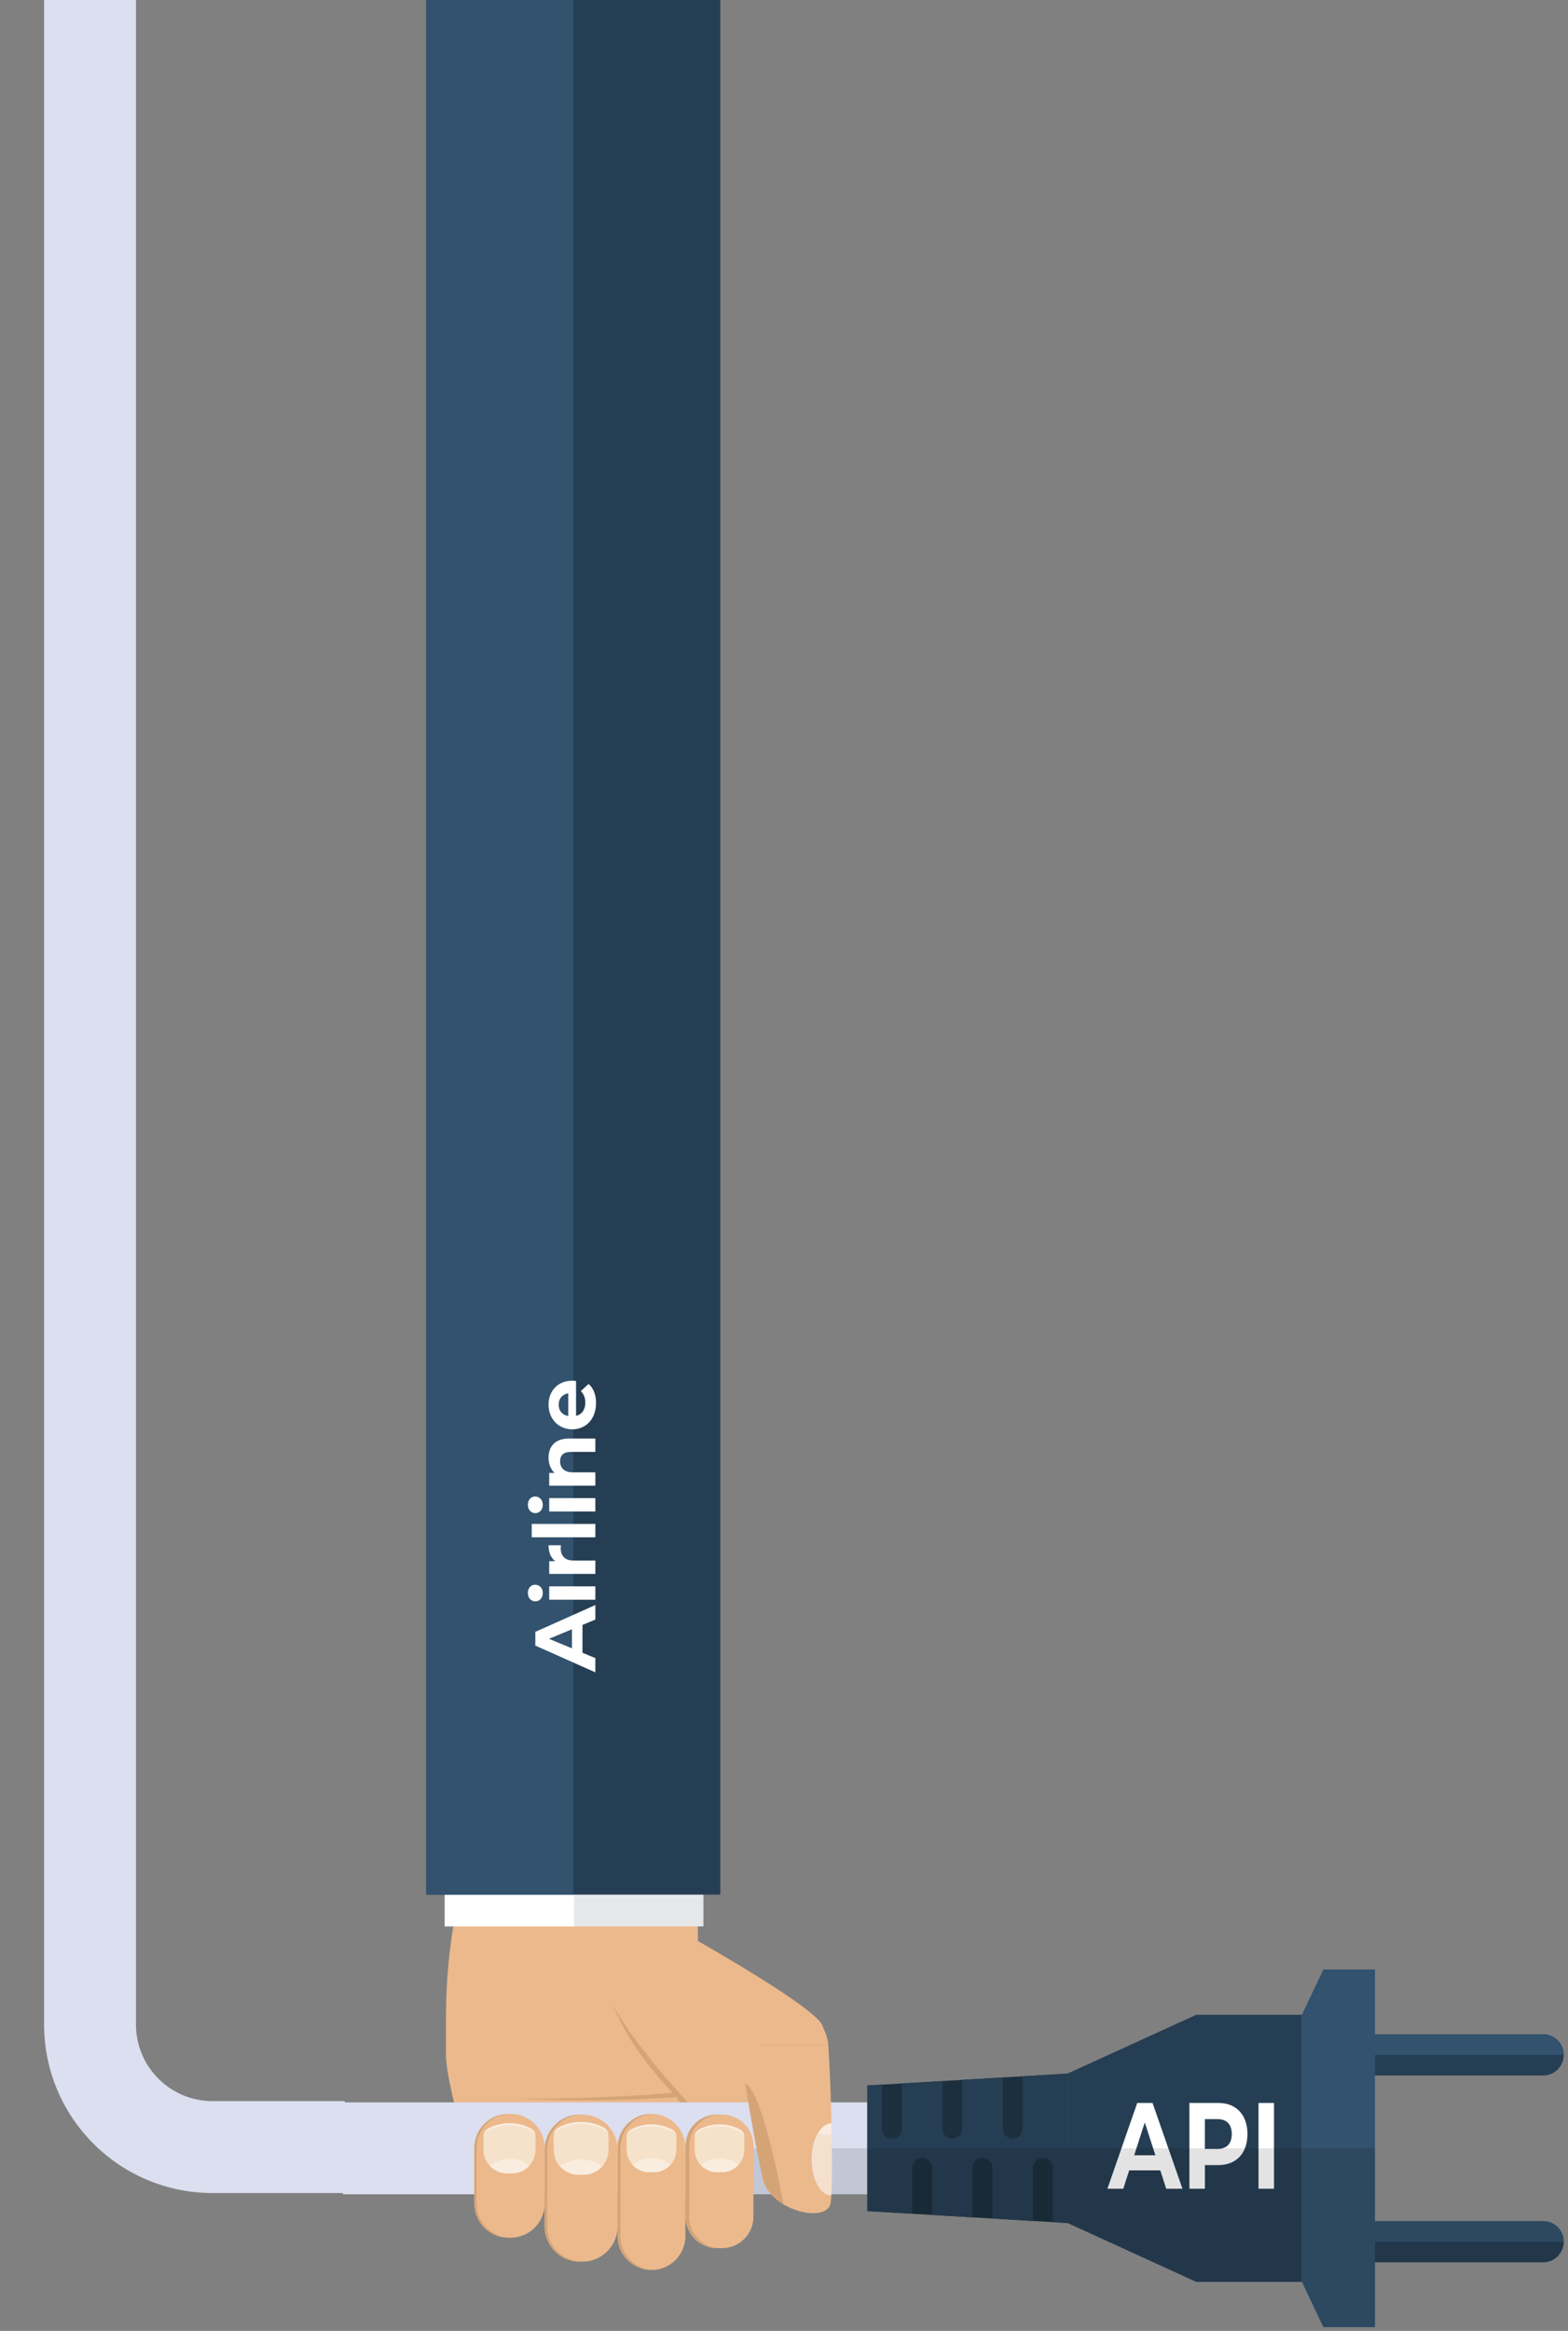 <?xml version="1.0" encoding="UTF-8"?> <svg xmlns="http://www.w3.org/2000/svg" width="640" height="951" viewBox="0 0 640 951" fill="none"><rect x="0" y="0" width="640" height="951" fill="#808080" stroke="none"/> <g clip-path="url(#clip0)"> <path d="M284.843 774.9V791.928C284.843 791.928 333.416 819.32 335.741 826.545C336.155 827.846 337.83 830.683 338.074 834.413H310.95L310.536 870.713L222.305 888.197H220.452L193.613 888.181L192.744 884.653C192.744 884.653 181.746 849.353 182.031 837.803V822.701C182.031 808.891 183.283 795.106 185.778 781.516L187.152 774.038L284.843 774.9Z" fill="#ECB98C"></path> <path d="M288.46 866.161C287.924 865.804 287.314 864.828 286.932 864.422C286.258 863.699 285.591 862.975 284.916 862.252C283.624 860.854 282.34 859.456 281.056 858.058C278.487 855.254 275.943 852.425 273.431 849.564C268.433 843.85 263.596 837.99 259.126 831.861C257.118 829.114 255.184 826.309 253.347 823.44C251.591 820.701 249.267 817.669 248.161 814.629C251.413 821.221 254.485 827.74 258.525 833.917C262.524 840.046 267.051 845.825 272.042 851.173C272.887 852.084 273.748 852.978 274.626 853.864C253.388 855.619 232.068 856.4 210.756 856.196C232.531 857.334 254.379 857.156 276.13 855.652C279.015 860.415 283.478 864.194 288.647 866.275C288.574 866.235 288.517 866.202 288.46 866.161Z" fill="#D4A477"></path> <path d="M287.11 744.761H181.494V785.962H287.11V744.761Z" fill="#E6E7E8"></path> <path d="M234.302 744.761H181.494V785.962H234.302V744.761Z" fill="white"></path> <path d="M174 -26L174 773H294L294 -26H174Z" fill="#263E53"></path> <path d="M234 -26H174V773H234V-26Z" fill="#32526E"></path> <path d="M356.101 857.757H140V895.252H356.101V857.757Z" fill="#DBDFEF"></path> <path d="M638.259 838.396C638.259 843.037 634.496 846.801 629.855 846.801H551.492V829.992H629.855C632.18 829.992 634.277 830.935 635.797 832.455C637.317 833.974 638.259 836.08 638.259 838.396Z" fill="#263E53"></path> <path d="M638.259 914.605C638.259 919.246 634.496 923.01 629.855 923.01H551.492V906.209H629.855C632.18 906.209 634.277 907.152 635.797 908.672C637.317 910.184 638.259 912.281 638.259 914.605Z" fill="#263E53"></path> <path d="M638.259 838.396H551.492V829.992H629.855C632.18 829.992 634.277 830.935 635.797 832.455C637.317 833.974 638.259 836.08 638.259 838.396Z" fill="#32526E"></path> <path d="M638.259 914.605H551.492V906.2H629.855C632.18 906.2 634.277 907.143 635.797 908.663C637.317 910.183 638.259 912.28 638.259 914.605Z" fill="#32526E"></path> <path d="M354.004 850.881V902.12L435.724 906.981V846.02L354.004 850.881Z" fill="#1C2F3E"></path> <path d="M488.256 930.983L435.725 906.981V846.02L488.256 822.026H531.384V930.983H488.256Z" fill="#263E53"></path> <path d="M429.726 906.631V884.482C429.726 882.247 427.913 880.426 425.67 880.426C423.435 880.426 421.614 882.239 421.614 884.482V906.144L405.073 905.16V884.482C405.073 882.247 403.261 880.426 401.017 880.426C398.782 880.426 396.961 882.239 396.961 884.482V904.672L380.421 903.689V884.482C380.421 882.247 378.608 880.426 376.365 880.426C374.13 880.426 372.309 882.239 372.309 884.482V903.209L353.988 902.12V850.881L359.987 850.523V868.519C359.987 870.754 361.799 872.575 364.043 872.575C366.278 872.575 368.099 870.762 368.099 868.519V850.044L384.639 849.06V868.519C384.639 870.754 386.452 872.575 388.695 872.575C390.93 872.575 392.751 870.762 392.751 868.519V848.581L409.292 847.597V868.527C409.292 870.762 411.104 872.583 413.348 872.583C415.583 872.583 417.404 870.77 417.404 868.527V847.117L435.724 846.028V906.989L429.726 906.631Z" fill="#263E53"></path> <path d="M476.003 893H482.638L470.422 858H464.177L452 893H458.479L460.899 885.5H473.583L476.003 893ZM462.928 879.35L467.26 865.95L471.593 879.35H462.928Z" fill="white"></path> <path d="M497.298 858H485.472V893H491.795V883.35H497.298C504.597 883.35 509.163 878.5 509.163 870.7C509.163 862.85 504.597 858 497.298 858ZM496.947 876.75H491.795V864.6H496.947C500.811 864.6 502.762 866.85 502.762 870.7C502.762 874.5 500.811 876.75 496.947 876.75Z" fill="white"></path> <path d="M513.677 893H520V858H513.677V893Z" fill="white"></path> <path d="M540.153 949.466L531.383 930.983V822.026L540.153 803.543H561.213V949.466H540.153Z" fill="#32526E"></path> <path opacity="0.11" d="M638.259 914.605C638.259 919.246 634.496 923.001 629.855 923.001H561.213V949.466H540.153L531.383 930.983H488.256L435.724 906.981L429.725 906.631L372.325 903.209L354.004 902.12V895.252H200V876.5H561.213V906.2H629.855C632.171 906.2 634.277 907.143 635.797 908.663C637.316 910.183 638.259 912.28 638.259 914.605Z" fill="black"></path> <path d="M294.719 862.756H292.638C285.567 862.756 279.828 868.495 279.828 875.566V904.429C279.828 911.5 285.567 917.231 292.638 917.231H294.719C301.79 917.231 307.529 911.5 307.529 904.429V875.566C307.529 873.632 307.098 871.795 306.334 870.153C306.033 869.511 305.684 868.901 305.285 868.324C304.391 867.015 303.261 865.894 301.961 865C301.92 864.967 301.88 864.943 301.839 864.918C299.799 863.545 297.352 862.756 294.719 862.756Z" fill="#ECB98C"></path> <path d="M294.125 862.756H292.646C285.574 862.756 279.836 868.495 279.836 875.566V904.429C279.836 911.5 285.574 917.231 292.646 917.231H294.125C287.054 917.231 281.315 911.5 281.315 904.429V875.566C281.315 868.487 287.054 862.756 294.125 862.756Z" fill="#D4A477"></path> <path d="M252.07 912.305V876.306C252.07 868.657 258.272 862.464 265.912 862.464C273.561 862.464 279.755 868.666 279.755 876.306V912.305C279.755 919.954 273.553 926.147 265.912 926.147C258.272 926.155 252.07 919.954 252.07 912.305Z" fill="#ECB98C"></path> <path d="M265.92 862.464C258.272 862.464 252.078 868.666 252.078 876.306V912.305C252.078 916.134 253.631 919.588 256.134 922.091C258.637 924.595 262.1 926.147 265.92 926.147C266.123 926.147 266.327 926.147 266.522 926.131C262.937 925.977 259.71 924.465 257.337 922.091C254.834 919.588 253.281 916.125 253.281 912.305V876.306C253.281 868.861 259.15 862.789 266.522 862.472C266.327 862.464 266.115 862.464 265.92 862.464Z" fill="#D4A477"></path> <path d="M222.305 908.396V877.111C222.305 869.186 228.734 862.756 236.659 862.756H237.716C245.64 862.756 252.07 869.186 252.07 877.111V908.396C252.07 916.32 245.64 922.75 237.716 922.75H236.659C228.734 922.75 222.305 916.32 222.305 908.396Z" fill="#ECB98C"></path> <path d="M237.707 862.756H236.659C228.734 862.756 222.305 869.178 222.305 877.111V908.404C222.305 916.329 228.726 922.758 236.659 922.758H237.707C229.783 922.758 223.353 916.329 223.353 908.404V877.111C223.353 869.178 229.783 862.756 237.707 862.756Z" fill="#D4A477"></path> <path d="M193.621 899.065V876.379C193.621 868.69 199.855 862.464 207.536 862.464H208.39C216.079 862.464 222.305 868.698 222.305 876.379V899.065C222.305 906.754 216.071 912.98 208.39 912.98H207.536C199.847 912.98 193.621 906.746 193.621 899.065Z" fill="#ECB98C"></path> <path d="M208.39 862.464H207.536C199.847 862.464 193.621 868.698 193.621 876.379V899.056C193.621 906.746 199.855 912.972 207.536 912.972H208.39C200.725 912.947 194.515 906.729 194.515 899.056V876.379C194.523 868.706 200.725 862.488 208.39 862.464Z" fill="#D4A477"></path> <path d="M296.889 834.414V841.436H300.181C300.433 843.062 303.505 846.053 304.139 849.865C305.968 860.992 309.04 878.939 311.422 889.034C312.47 893.448 315.795 896.975 319.802 899.373C319.802 899.381 319.802 899.381 319.802 899.381C327.71 904.12 338.261 904.478 339.065 898.625C339.163 897.902 339.244 896.984 339.309 895.878C334.839 895.61 331.262 889.091 331.262 881.093C331.262 873.046 334.863 866.495 339.366 866.3C339.35 865.552 339.333 864.804 339.317 864.065C339.09 854.774 338.724 845.419 338.309 838.25C338.244 836.876 338.163 835.608 338.082 834.414H296.889Z" fill="#ECB98C"></path> <path d="M339.365 866.3C334.862 866.495 331.262 873.046 331.262 881.085C331.262 889.091 334.838 895.61 339.3 895.87C339.691 889.782 339.642 878.264 339.365 866.3Z" fill="#F5E0CD"></path> <path d="M304.131 849.857C305.96 860.984 309.032 878.931 311.414 889.026C312.462 893.44 315.787 896.967 319.794 899.365C319.639 898.512 311.609 853.604 304.131 849.857Z" fill="#D4A477"></path> <path d="M199.002 868.576C197.962 869.177 197.336 870.299 197.336 871.494V877.127C197.336 882.442 201.644 886.742 206.951 886.742H208.967C214.283 886.742 218.583 882.434 218.583 877.127V871.494C218.583 870.299 217.957 869.177 216.916 868.576C214.397 867.113 211.3 866.259 207.951 866.259C204.619 866.259 201.522 867.121 199.002 868.576Z" fill="#F6E2CA"></path> <path opacity="0.39" d="M199.863 883.621C201.619 885.539 204.147 886.742 206.959 886.742H208.975C211.779 886.742 214.315 885.539 216.071 883.621C214.014 881.89 211.145 880.809 207.967 880.809C204.789 880.817 201.92 881.89 199.863 883.621Z" fill="white"></path> <path opacity="0.39" d="M197.449 870.616C197.904 870.112 198.481 869.689 199.002 869.389C201.521 867.926 204.618 867.072 207.967 867.072C211.316 867.072 214.413 867.934 216.932 869.389C217.469 869.697 218.062 870.153 218.501 870.689C218.29 869.811 217.737 869.039 216.932 868.576C214.413 867.121 211.316 866.259 207.967 866.259C204.626 866.259 201.53 867.121 199.002 868.576C198.221 869.031 197.677 869.771 197.449 870.616Z" fill="white"></path> <path d="M227.757 868.169C226.668 868.803 226.01 869.982 226.01 871.242V877.167C226.01 882.751 230.537 887.287 236.129 887.287H238.251C243.835 887.287 248.37 882.759 248.37 877.167V871.242C248.37 869.982 247.712 868.803 246.623 868.169C243.973 866.633 240.713 865.731 237.194 865.731C233.666 865.731 230.415 866.633 227.757 868.169Z" fill="#F6E2CA"></path> <path opacity="0.39" d="M228.668 883.995C230.513 886.011 233.179 887.278 236.13 887.278H238.251C241.201 887.278 243.859 886.011 245.713 883.995C243.55 882.166 240.527 881.036 237.194 881.036C233.862 881.036 230.83 882.166 228.668 883.995Z" fill="white"></path> <path opacity="0.39" d="M226.133 870.315C226.612 869.787 227.222 869.34 227.767 869.031C230.416 867.495 233.676 866.593 237.195 866.593C240.715 866.593 243.974 867.495 246.624 869.031C247.193 869.356 247.81 869.836 248.274 870.396C248.054 869.47 247.469 868.665 246.624 868.169C243.974 866.641 240.715 865.731 237.195 865.731C233.676 865.731 230.424 866.633 227.767 868.169C226.937 868.641 226.369 869.421 226.133 870.315Z" fill="white"></path> <path d="M257.368 868.942C256.377 869.511 255.783 870.584 255.783 871.722V877.094C255.783 882.158 259.888 886.271 264.96 886.271H266.886C271.95 886.271 276.063 882.166 276.063 877.094V871.722C276.063 870.576 275.469 869.511 274.478 868.942C272.072 867.552 269.121 866.731 265.927 866.731C262.725 866.731 259.774 867.552 257.368 868.942Z" fill="#F6E2CA"></path> <path opacity="0.39" d="M258.189 883.296C259.864 885.124 262.278 886.27 264.952 886.27H266.878C269.561 886.27 271.967 885.124 273.641 883.296C271.674 881.637 268.943 880.613 265.911 880.613C262.887 880.613 260.156 881.637 258.189 883.296Z" fill="white"></path> <path opacity="0.39" d="M255.889 870.884C256.328 870.405 256.872 869.998 257.368 869.714C259.774 868.324 262.724 867.503 265.919 867.503C269.113 867.503 272.064 868.324 274.469 869.714C274.982 870.006 275.542 870.445 275.965 870.949C275.77 870.112 275.233 869.372 274.469 868.933C272.064 867.544 269.113 866.723 265.919 866.723C262.724 866.723 259.774 867.544 257.368 868.933C256.62 869.372 256.1 870.08 255.889 870.884Z" fill="white"></path> <path d="M285.126 868.942C284.134 869.511 283.541 870.584 283.541 871.722V877.094C283.541 882.158 287.646 886.271 292.718 886.271H294.644C299.708 886.271 303.821 882.166 303.821 877.094V871.722C303.821 870.576 303.227 869.511 302.236 868.942C299.83 867.552 296.879 866.731 293.685 866.731C290.491 866.731 287.532 867.552 285.126 868.942Z" fill="#F6E2CA"></path> <path opacity="0.39" d="M285.955 883.296C287.629 885.124 290.043 886.27 292.718 886.27H294.644C297.326 886.27 299.732 885.124 301.407 883.296C299.44 881.637 296.709 880.613 293.677 880.613C290.653 880.613 287.914 881.637 285.955 883.296Z" fill="white"></path> <path opacity="0.39" d="M283.656 870.884C284.095 870.405 284.64 869.998 285.136 869.714C287.541 868.324 290.492 867.503 293.686 867.503C296.881 867.503 299.831 868.324 302.237 869.714C302.749 870.006 303.31 870.445 303.733 870.949C303.538 870.112 303.001 869.372 302.237 868.933C299.831 867.544 296.881 866.723 293.686 866.723C290.492 866.723 287.541 867.544 285.136 868.933C284.388 869.372 283.868 870.08 283.656 870.884Z" fill="white"></path> <path opacity="0.39" d="M333.838 870.38C336.309 871.006 338.292 871.095 339.463 871.055C339.43 869.486 339.406 867.901 339.365 866.3C337.219 866.397 335.277 867.925 333.838 870.38Z" fill="white"></path> <path d="M243 660.79L243 654.84L218.5 665.795L218.5 671.395L243 682.315L243 676.505L237.75 674.335L237.75 662.96L243 660.79ZM233.445 672.515L224.065 668.63L233.445 664.745L233.445 672.515ZM221.545 649.953C221.545 647.923 220.215 646.558 218.395 646.558C216.715 646.558 215.455 647.923 215.455 649.953C215.455 651.983 216.785 653.348 218.5 653.348C220.215 653.348 221.545 651.983 221.545 649.953ZM243 652.683L243 647.223L224.17 647.223L224.17 652.683L243 652.683ZM226.655 636.941L224.17 636.941L224.17 642.156L243 642.156L243 636.696L234.11 636.696C230.505 636.696 228.86 634.701 228.86 631.691C228.86 631.271 228.895 630.921 228.93 630.466L223.89 630.466C223.89 633.371 224.835 635.611 226.655 636.941ZM243 627.219L243 621.759L217.03 621.759L217.03 627.219L243 627.219ZM221.545 613.962C221.545 611.932 220.215 610.567 218.395 610.567C216.715 610.567 215.455 611.932 215.455 613.962C215.455 615.992 216.785 617.357 218.5 617.357C220.215 617.357 221.545 615.992 221.545 613.962ZM243 616.692L243 611.232L224.17 611.232L224.17 616.692L243 616.692ZM223.89 594.72C223.89 597.275 224.765 599.48 226.375 600.95L224.17 600.95L224.17 606.165L243 606.165L243 600.705L233.69 600.705C230.225 600.705 228.615 598.815 228.615 596.19C228.615 593.775 230.015 592.375 233.06 592.375L243 592.375L243 586.915L232.22 586.915C226.48 586.915 223.89 590.275 223.89 594.72ZM233.655 563.315C227.6 563.315 223.89 567.585 223.89 573.115C223.89 578.855 227.95 583.16 233.585 583.16C239.185 583.16 243.28 578.925 243.28 572.415C243.28 569.02 242.23 566.395 240.235 564.645L237.085 567.55C238.31 568.845 238.905 570.28 238.905 572.275C238.905 575.145 237.47 577.14 235.125 577.665L235.125 563.42C234.67 563.385 234.075 563.315 233.655 563.315ZM228.02 573.08C228.02 570.63 229.56 568.845 231.94 568.46L231.94 577.735C229.525 577.35 228.02 575.565 228.02 573.08Z" fill="white"></path> <path fill-rule="evenodd" clip-rule="evenodd" d="M55.5 -50V826C55.5 843.259 69.491 857.25 86.75 857.25H140.75V894.75H86.75C48.78 894.75 18 863.97 18 826V-50H55.5Z" fill="#DBDFEF"></path> </g> <defs> <clipPath id="clip0"> <rect width="640" height="951" fill="white"></rect> </clipPath> </defs> </svg> 